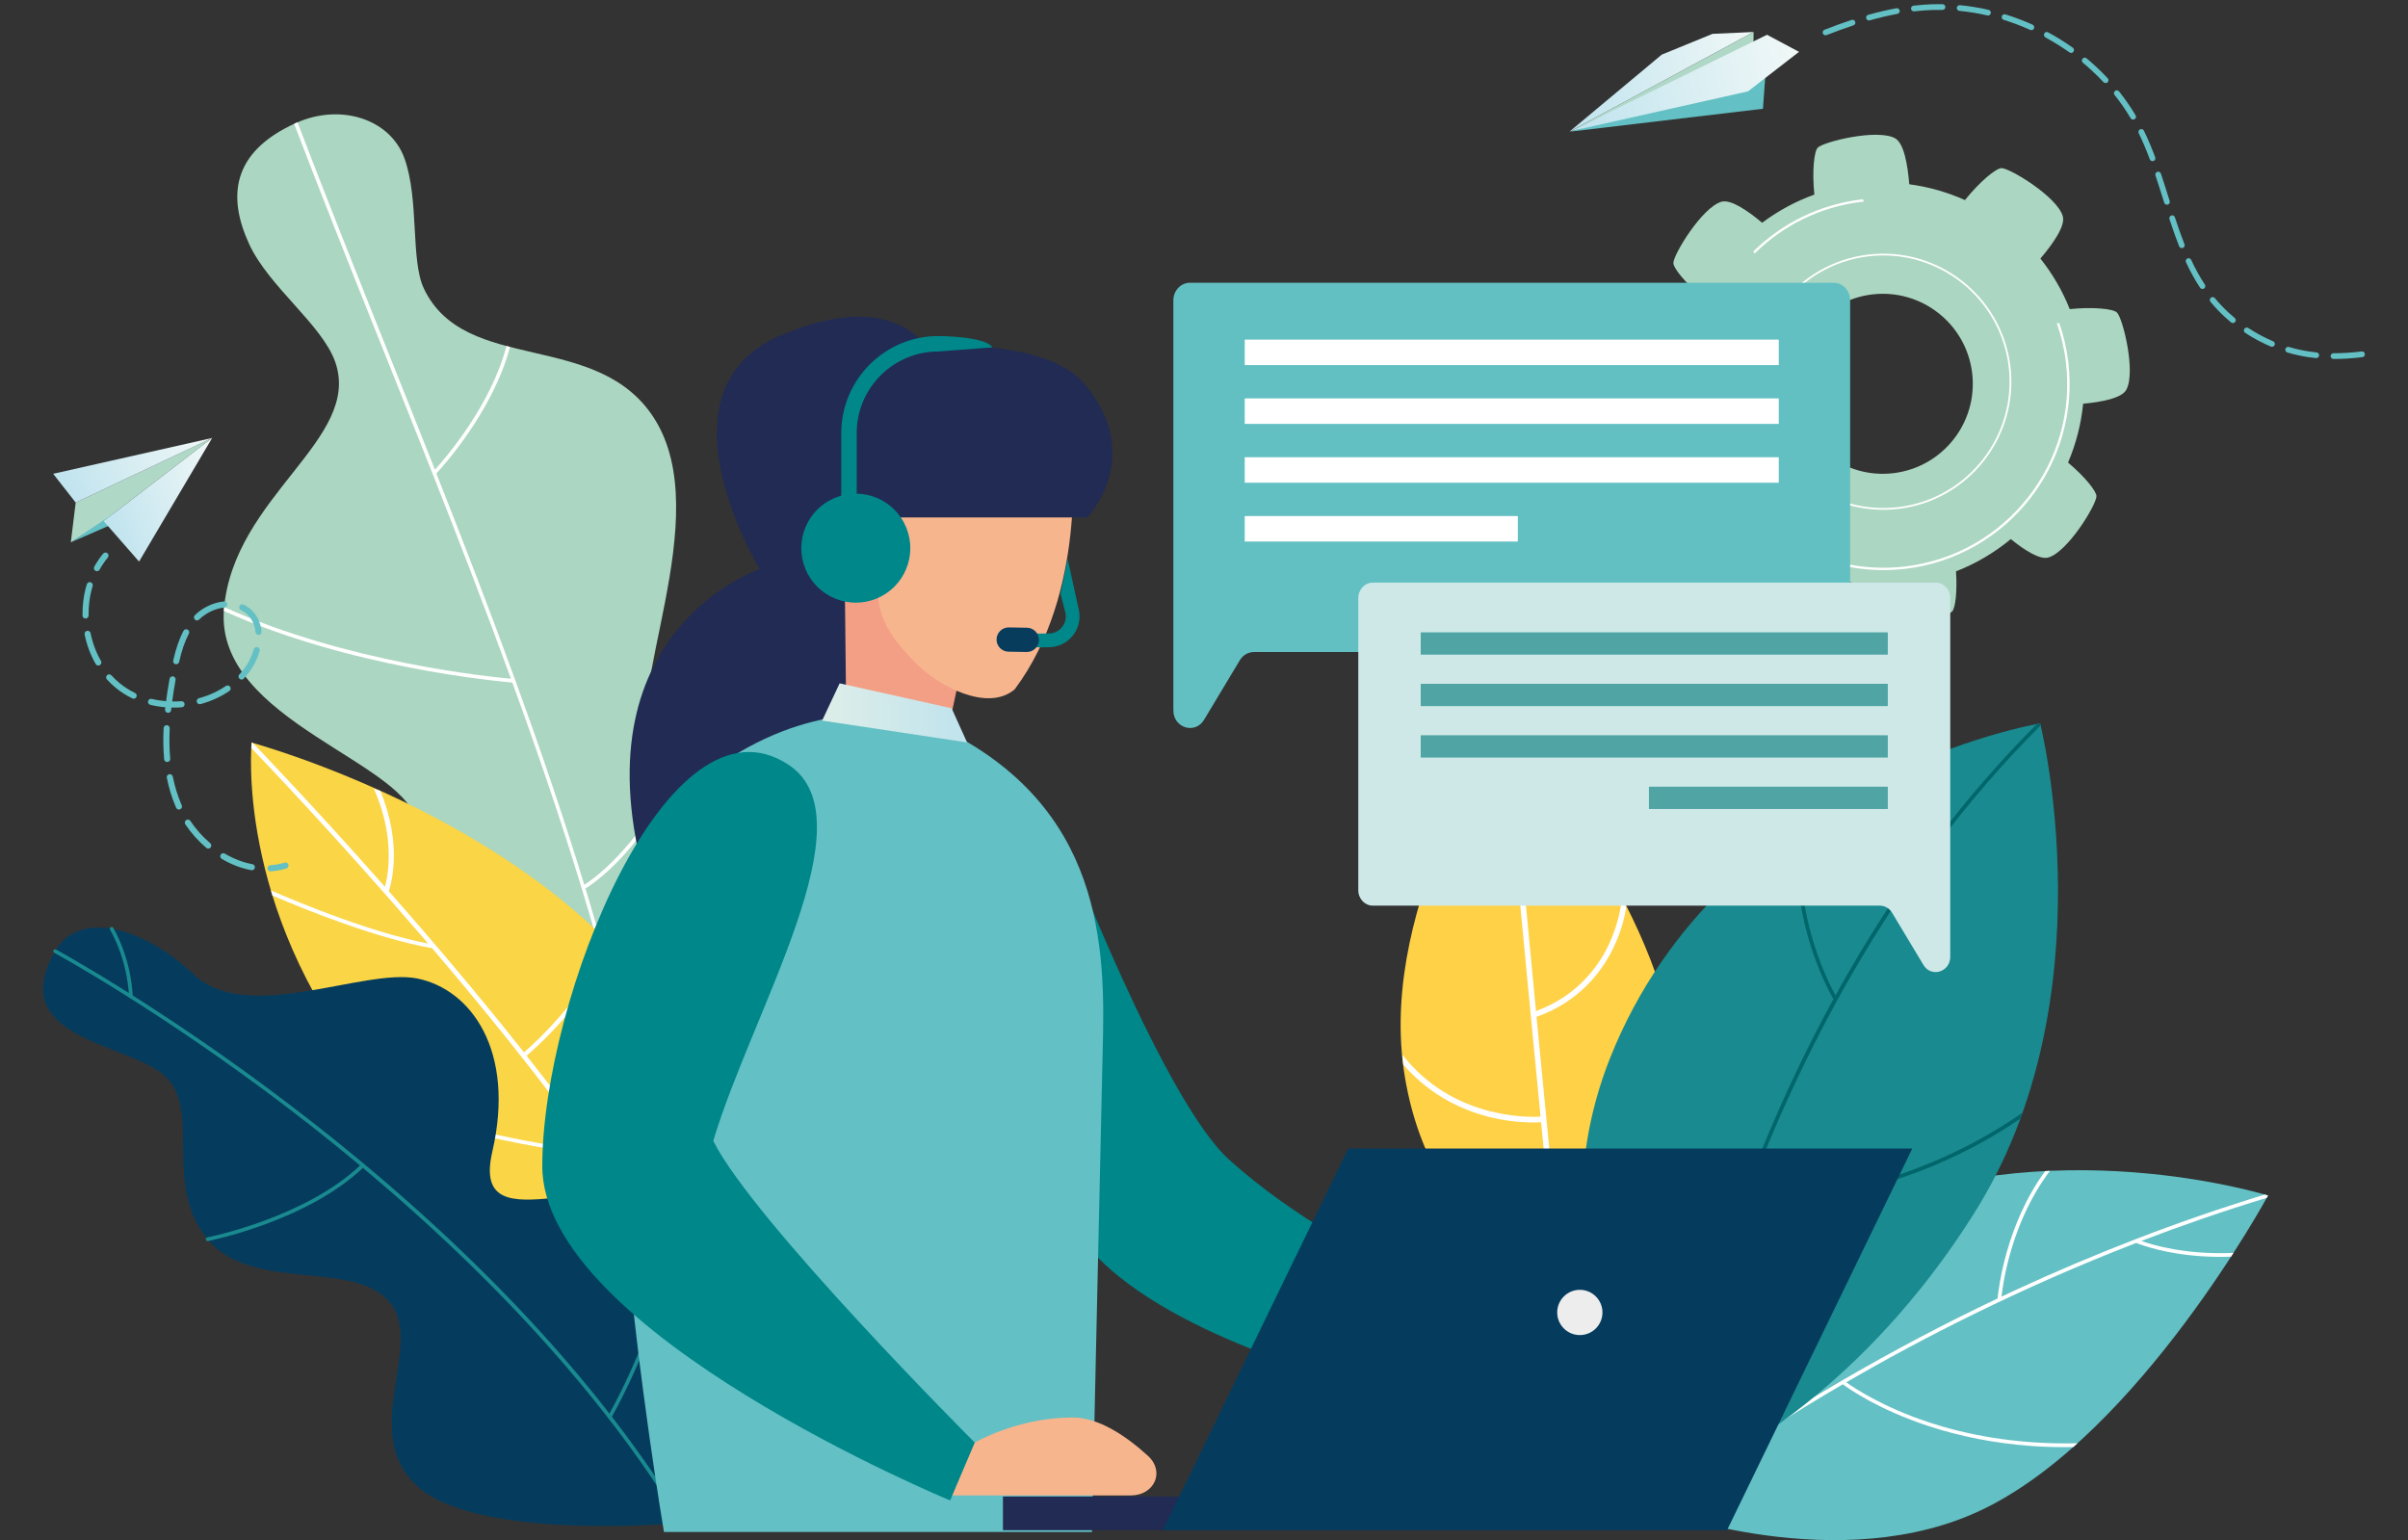 <?xml version="1.0" encoding="UTF-8"?><svg id="uuid-756f6485-8998-45cc-9a56-d530c05216a4" xmlns="http://www.w3.org/2000/svg" width="1160" height="742" xmlns:xlink="http://www.w3.org/1999/xlink" viewBox="0 0 1160 742"><rect x="0" y="0" width="1160" height="742" fill="#333333" stroke="none"/><defs><linearGradient id="uuid-d9cb91a1-60dd-4581-aab1-d0b6f551462d" x1="1664.49" y1="-53.02" x2="1760.78" y2="-53.02" gradientTransform="translate(2491.63 -235.14) rotate(169.05) scale(1 -1)" gradientUnits="userSpaceOnUse"><stop offset="0" stop-color="#f1f8f7"/><stop offset="1" stop-color="#bfe3ee"/></linearGradient><linearGradient id="uuid-78099e63-2118-4418-9925-888dbe322fd6" x1="1644.82" y1="-50.39" x2="1760.16" y2="-50.39" xlink:href="#uuid-d9cb91a1-60dd-4581-aab1-d0b6f551462d"/><linearGradient id="uuid-b33b3bf4-4112-4c96-b1ed-272da0962584" x1="396.05" y1="343.45" x2="465.86" y2="343.45" gradientUnits="userSpaceOnUse"><stop offset="0" stop-color="#deeee9"/><stop offset="1" stop-color="#bfe3ed"/></linearGradient><linearGradient id="uuid-8c63e4d7-63cc-4dc5-941e-a242262c4c56" x1="-885.23" y1="395.81" x2="-807.36" y2="395.81" gradientTransform="translate(-865.57 140.1) rotate(160.01) scale(1 -1)" xlink:href="#uuid-d9cb91a1-60dd-4581-aab1-d0b6f551462d"/><linearGradient id="uuid-8334bd07-10a3-45c6-a01c-d35f3f7e7273" x1="-885.23" y1="419.36" x2="-822.43" y2="419.36" gradientTransform="translate(-865.57 140.1) rotate(160.01) scale(1 -1)" xlink:href="#uuid-d9cb91a1-60dd-4581-aab1-d0b6f551462d"/></defs><path d="M751.57,621.85s-63.92-25.47-75.4-106.93c-11.48-81.46,49.12-167.22,49.12-167.22,0,0,71.69,85.97,80.52,154.33,8.83,68.36-54.23,119.82-54.23,119.82Z" fill="#ffd147"/><path d="M776.8,457.49c4.44-8.9,6.06-16.78,6.61-20.35-.56-1.11-1.13-2.21-1.7-3.32-.4.21-.68.6-.72,1.08,0,.1-.92,10.05-6.64,21.49-5.11,10.21-15.21,23.7-34.43,30.73-7.13-74.3-11.88-125.73-12.85-136.23-.98-1.21-1.52-1.86-1.52-1.86,0,0-.43.61-1.19,1.74.64,6.97,3.31,35.92,7.47,79.82-6.51-3.68-25.86-15.65-33.71-31.74-.46,1.04-.93,2.09-1.39,3.16,9.69,17.61,31.29,29.65,35.41,31.83,1.57,16.52,3.33,35.07,5.27,55.28,0,0,0,.02,0,.02,1.48,15.37,3.05,31.7,4.72,48.84-7.24.39-42.65.59-66.37-29.61-.07-.09-.15-.16-.23-.22.13,1.58.29,3.16.48,4.75,13.9,16.12,30.92,22.83,43.04,25.62,11.17,2.57,20.06,2.36,23.34,2.16,2.5,25.7,5.19,53.17,8.03,81.89.91.41,1.41.62,1.41.62,0,0,.45-.37,1.25-1.06-1.19-12.03-2.36-23.85-3.49-35.4,5.42-1.21,27.93-7.3,49.08-28.41.79-2.02,1.54-4.07,2.23-6.15-.11.07-.21.14-.3.24-21.36,23.5-45.3,30.25-51.28,31.63-3.34-33.99-6.41-65.7-9.14-94.14,20.52-7.28,31.24-21.58,36.62-32.38Z" fill="#fff"/><path d="M142.51,59.28c21.63-9.74,45.52-1.89,52.33,17.01,7.15,19.83,2.88,49.08,9.34,62.7,19.88,41.85,83.94,19.54,111.15,62.86,29.9,47.61-15.68,132.78-1.9,162.49,13.78,29.72,130.13,59.12,149.16,129.21,19.04,70.09-139.43,202.43-139.43,202.43,0,0-157.24-66.25-166.15-152.92-7.58-73.78,45.2-115.11,43.71-145.31-1.49-30.2-97.49-49.9-92.83-104.36,4.65-54.46,66.68-81.69,53.58-119.05-6.24-17.8-31.92-36.2-41.36-56.58-10.38-22.38-9.05-44.3,22.41-58.47Z" fill="#abd6c1"/><path d="M244,166.7c-7.65,28.97-29.65,54.28-34.48,59.58-7.75-19.61-15.56-39.12-23.31-58.49-15.06-37.64-29.28-73.2-42.88-108.82,0-.01-.01-.02-.02-.04-.27.12-.54.23-.81.35-.27.12-.54.25-.81.37,13.59,35.62,27.81,71.16,42.87,108.79,7.95,19.87,15.93,39.81,23.82,59.79,0,.02.01.03.02.05,12.98,32.86,25.73,65.82,37.74,98.71-10.4-.92-79.54-7.9-137.89-34.41-.09-.04-.18-.06-.28-.07-.03.29-.06.58-.09.88-.03.32-.05.63-.07.94,60.4,27.36,132.11,33.93,138.99,34.5,12.03,33.04,23.3,66.01,33.29,98.72-.02.17.02.35.1.51.03.05.06.1.1.14,11.92,39.12,22.01,77.87,29.37,115.98-4.22.38-23.38,1.72-49.75-2.58-25.72-4.19-63.36-14.71-100.77-40.86-.13.63-.26,1.26-.38,1.89,15.39,10.69,31.94,19.59,49.34,26.48,16.55,6.56,33.88,11.35,51.53,14.23,26.89,4.39,46.4,2.95,50.37,2.58,9.8,51.33,14.62,101.46,12.28,149.68.57.25.87.37.87.37,0,0,.32-.27.92-.78,1.86-39.01-.83-80.19-8.21-125.85-6.59-40.77-16.78-84.08-31.15-132.39-.88-2.97-1.78-5.94-2.68-8.91.68-.41,1.88-1.18,3.52-2.38,2.67-1.95,6.47-5.03,11-9.55,7.35-7.34,17.92-19.88,28.22-39.14-.48-.38-.95-.76-1.41-1.13-18.12,34.01-37.46,47.64-41.88,50.44-9.99-32.71-21.25-65.64-33.24-98.57,0-.02-.01-.03-.02-.05-12.11-33.28-24.97-66.55-38-99.56,3.36-3.61,27.35-30.22,35.47-60.96-.57-.15-1.14-.3-1.71-.45Z" fill="#fff"/><path d="M1092.57,575.98s-106.16-33.31-203.05,10.16c-96.89,43.47-92.88,140.68-92.88,140.68,0,0,89.85,34.22,159.51-.11,74.78-36.85,136.42-150.73,136.42-150.73Z" fill="#63c0c4"/><path d="M1031.57,597.85c19.18-7.36,39.36-14.36,60.38-20.75.41-.73.62-1.12.62-1.12,0,0-.52-.16-1.53-.46-20.68,6.3-41.45,13.46-62.14,21.44-.1.02-.19.05-.27.11-19.2,7.41-38.35,15.51-57.3,24.27-2.39,1.1-4.77,2.22-7.15,3.34.76-6.95,4.98-36.31,23.34-60.59-.76.03-1.52.07-2.29.11-19.01,25.93-22.52,57.01-22.93,61.37-25.45,12.07-50.57,25.32-74.9,39.5-.03.01-.05.03-.08.05-3.19,1.86-6.36,3.73-9.52,5.61-47.6,28.46-76.94,51.58-81.19,54.98,0,.73.02,1.12.02,1.12,0,0,.33.13.97.36,3.76-3.02,33.14-26.26,81.14-54.96,2.89-1.73,5.89-3.5,8.99-5.31,2.73,2.03,16.97,12.1,40.94,20.01,15.64,5.16,32.31,8.42,49.55,9.68,1.03.08,2.07.14,3.11.21,5.74.34,11.55.45,17.41.35.69-.61,1.38-1.23,2.06-1.85-30.36.76-54.63-4.49-71.49-10.04-22.36-7.37-36.14-16.61-39.91-19.33,35.09-20.37,82.99-45.22,139.7-67.14,2.23.92,13.94,5.39,32.38,6.48,4.1.24,8.54.31,13.28.14.4-.61.79-1.22,1.17-1.82-22.94,1.02-38.86-3.77-44.36-5.76Z" fill="#fff"/><path d="M982.8,348.5s33.5,132.25-31.72,235.89c-65.22,103.65-147.88,131.62-147.88,131.62,0,0-70.1-99.6-27.54-206.38,53.9-135.25,207.14-161.13,207.14-161.13Z" fill="#198a8f"/><path d="M983.04,349.51c-.16-.66-.24-1.01-.24-1.01,0,0-.53.09-1.54.29-34.08,34.02-64.66,74.34-90.9,119.86-2.08,3.6-4.12,7.24-6.14,10.91-1.67-3-7.51-14.1-11.8-29.6-3.76-13.62-6.9-32.97-3.24-53.71-.67.45-1.35.91-2.02,1.37-3.26,20.42-.16,39.37,3.55,52.8,5.08,18.39,12.37,30.72,12.45,30.85.02.03.04.06.06.08-18.2,33.23-34.18,69.07-47.6,106.74-23.91,67.15-32.05,119.17-33.16,126.81.48.72.74,1.09.74,1.09,0,0,.32-.11.94-.34.77-5.4,8.68-58.25,33.17-127.01.89-2.5,1.81-5.04,2.76-7.61,2.04.03,23.4.11,52.13-6.72,13.13-3.12,25.88-7.22,38.04-12.22,4.19-1.72,8.31-3.55,12.35-5.48,10.79-5.16,21.05-11.08,30.69-17.7.35-.96.7-1.93,1.04-2.89-29.53,20.72-60.17,31.24-82.48,36.56-26.72,6.36-47,6.69-51.12,6.69,24.46-65.92,68.37-156.17,142.32-229.77Z" fill="#00666b"/><polygon points="755.98 63.48 800.51 26.32 824.98 16.31 844.76 15.41 755.98 63.48" fill="url(#uuid-d9cb91a1-60dd-4581-aab1-d0b6f551462d)"/><polyline points="755.98 63.48 844.69 21.42 844.76 15.41" fill="#afd8c7"/><polygon points="850.46 36.93 850.37 37.14 849.26 52.4 756.22 63.44 850.46 36.93" fill="#63c0c4"/><polygon points="866.64 24.98 851.23 16.75 756.56 63.21 842.07 44.01 866.64 24.98" fill="url(#uuid-78099e63-2118-4418-9925-888dbe322fd6)"/><path d="M1112.4,169.33c-3.26-.48-6.53-1.21-9.74-2.16-.73-.22-1.5.2-1.72.93-.22.73.2,1.5.93,1.72,3.32.99,6.73,1.74,10.11,2.24,1.23.18,2.45.34,3.68.46.45.05.87-.13,1.16-.44.19-.21.33-.49.36-.79.08-.76-.48-1.44-1.23-1.51-1.19-.12-2.37-.27-3.55-.44Z" fill="#63c0c4"/><path d="M891.96,9.6c-4.13,1.36-8.4,2.91-13.06,4.74-.71.28-1.06,1.08-.78,1.79.28.71,1.08,1.06,1.79.78,4.61-1.81,8.84-3.34,12.91-4.69.23-.08.43-.21.59-.38.33-.36.46-.87.29-1.37-.24-.73-1.02-1.12-1.74-.88Z" fill="#63c0c4"/><path d="M914.79,6.26c.28-.31.42-.74.34-1.18-.14-.75-.86-1.25-1.61-1.11-4.36.8-8.92,1.87-13.57,3.18-.73.21-1.17.97-.95,1.7.21.74.97,1.16,1.7.96,4.56-1.29,9.04-2.34,13.32-3.13.31-.06.57-.21.77-.42Z" fill="#63c0c4"/><path d="M1083.07,158.04c-.64-.42-1.49-.26-1.91.4-.42.64-.25,1.49.4,1.91,3.91,2.57,8.07,4.8,12.39,6.62.55.23,1.17.08,1.55-.34.1-.11.19-.25.25-.4.3-.7-.03-1.51-.73-1.81-4.15-1.76-8.17-3.9-11.94-6.39Z" fill="#63c0c4"/><path d="M1076.71,155.15c.49-.59.41-1.46-.18-1.95-.95-.79-1.88-1.6-2.78-2.43-2.43-2.23-4.71-4.63-6.79-7.14-.49-.59-1.36-.67-1.94-.19-.57.48-.67,1.36-.19,1.95,2.15,2.61,4.52,5.1,7.05,7.42.94.86,1.9,1.7,2.89,2.52.57.47,1.4.41,1.9-.13.01-.02.03-.03.04-.05Z" fill="#63c0c4"/><path d="M1061.74,139c.1-.06.18-.14.26-.22.42-.46.49-1.15.13-1.69-2.37-3.6-4.52-7.49-6.58-11.9-.32-.69-1.15-.99-1.84-.67-.69.32-.99,1.15-.66,1.84,2.12,4.53,4.33,8.53,6.78,12.24.42.64,1.28.82,1.91.4Z" fill="#63c0c4"/><path d="M1003.4,30.23c1.4,1.16,2.76,2.35,4.1,3.58,2.02,1.85,3.98,3.79,5.82,5.77.52.56,1.39.59,1.95.07.03-.02.05-.05.08-.08.48-.52.49-1.34-.01-1.87-1.89-2.03-3.9-4.02-5.97-5.92-1.37-1.26-2.77-2.48-4.21-3.67-.59-.49-1.43-.49-1.95.18-.49.59-.4,1.46.18,1.94Z" fill="#63c0c4"/><path d="M1018.66,45.76c2.84,3.57,5.45,7.34,7.74,11.2.39.66,1.24.87,1.89.48.12-.07.22-.16.31-.25.4-.44.49-1.1.17-1.64-2.36-3.97-5.03-7.84-7.96-11.51-.48-.6-1.34-.7-1.94-.22-.59.47-.7,1.34-.22,1.94Z" fill="#63c0c4"/><path d="M985.33,18.03c4,2.16,7.9,4.59,11.58,7.21.57.41,1.35.31,1.82-.19.04-.04.08-.09.11-.14.44-.62.3-1.48-.33-1.93-3.78-2.68-7.77-5.17-11.86-7.39-.67-.36-1.51-.12-1.87.56-.36.67-.11,1.51.56,1.87Z" fill="#63c0c4"/><path d="M957.34,7.44c.5.12,1-.06,1.33-.41.16-.17.27-.38.33-.63.17-.74-.29-1.49-1.04-1.66-4.56-1.05-9.21-1.8-13.8-2.25-.76-.07-1.44.48-1.51,1.24-.07.76.48,1.43,1.24,1.51,4.48.44,9,1.17,13.45,2.19Z" fill="#63c0c4"/><path d="M1044.29,98.56c.24-.08.44-.21.6-.38.32-.35.45-.86.3-1.35l-.52-1.67c-1.21-3.84-2.42-7.69-3.7-11.51-.24-.72-1.03-1.11-1.75-.87-.72.25-1.11,1.02-.87,1.75,1.27,3.8,2.48,7.64,3.68,11.46l.53,1.67c.23.73,1,1.13,1.73.9Z" fill="#63c0c4"/><path d="M977.99,14.4c.56.25,1.19.1,1.59-.32.1-.11.18-.23.24-.37.31-.69,0-1.51-.69-1.83-4.25-1.91-8.65-3.58-13.07-4.95-.73-.22-1.5.18-1.73.91-.22.73.18,1.5.91,1.73,4.31,1.34,8.6,2.96,12.75,4.83Z" fill="#63c0c4"/><path d="M1045.97,103.83c-.73.24-1.12,1.01-.88,1.74,1.69,5.15,3.17,9.31,4.66,13.09.28.71,1.08,1.06,1.79.77.2-.08.37-.2.51-.35.35-.38.47-.93.27-1.44-1.47-3.73-2.94-7.83-4.61-12.94-.24-.73-1.02-1.12-1.74-.88Z" fill="#63c0c4"/><path d="M1124.09,170.18c-.76,0-1.38.61-1.38,1.38,0,.76.61,1.38,1.38,1.38,4.39.02,8.95-.27,13.94-.87.34-.04.64-.2.85-.44.26-.29.4-.68.35-1.1-.09-.76-.78-1.3-1.54-1.21-4.88.59-9.33.87-13.6.86Z" fill="#63c0c4"/><path d="M1030.92,62.31c-.68.34-.97,1.16-.64,1.85,1.84,3.78,3.59,7.9,5.34,12.59.27.72,1.06,1.08,1.78.81.21-.08.39-.2.54-.36.34-.37.47-.91.28-1.42-1.78-4.77-3.56-8.97-5.44-12.83-.33-.69-1.16-.97-1.85-.64Z" fill="#63c0c4"/><path d="M926.65,2.27c-1.62.12-3.24.27-4.85.46-.75.09-1.3.77-1.21,1.53.09.76.77,1.3,1.53,1.21,1.57-.18,3.15-.33,4.73-.45,2.93-.21,5.92-.3,8.88-.24.41,0,.78-.17,1.04-.45.22-.24.36-.56.36-.91.01-.76-.59-1.39-1.36-1.41-3.04-.05-6.11.03-9.13.25Z" fill="#63c0c4"/><path d="M121.23,357.78s129.43,34.91,193.07,120.72c63.65,85.81,11.63,136.03,11.63,136.03,0,0-86.87-19.78-149.82-98.86-62.95-79.08-54.88-157.89-54.88-157.89Z" fill="#fad545"/><path d="M323.27,613.86c-9.63-17.83-22.23-37.31-36.26-57.09-9.54-1.17-56.42-7.42-93.12-20.87-1.03-1.06-2.06-2.14-3.08-3.24,34.89,13.68,81.5,20.37,94.76,22.08-24.41-34.21-52.89-69.18-77.42-97.92-26.57-4.71-59.7-17.97-76.91-25.38-.26-.83-.5-1.64-.74-2.46,15.87,6.9,48.79,20.35,75.74,25.6-1.57-1.83-3.12-3.64-4.65-5.41-38.93-45.16-73.05-80.99-80.54-88.79.09-1.7.18-2.6.18-2.6,0,0,.19.05.56.16,2.57,2.66,29.55,30.7,63.65,69.3,1.68-6.27,4.88-24.27-5.37-47.34.88.44,1.87.78,2.98,1.03.03,0,.07.01.1.02,10.72,25.46,5.42,44.62,4.17,48.43,5.32,6.03,10.8,12.31,16.38,18.78,15.04,17.44,31.95,37.64,48.71,58.82,5.19-4.42,27.2-24.2,41.06-52.67.58.59,1.16,1.18,1.73,1.77-14.6,29.24-37.53,49.19-41.51,52.52,27.88,35.34,55.17,73.27,72.5,105.64-.18.18-.27.28-.27.28,0,0-.93-.21-2.66-.68Z" fill="#fff"/><path d="M1019.79,150.57c-1.82-1.85-11.71-2.78-22.74-1.65-3.54-8.88-8.33-17.06-14.14-24.35,6.28-7.39,12.13-15.84,10.78-20.44-2.73-9.35-25.37-23.1-29.5-23.13-2.64-.02-10.53,6.55-17.62,15.39-8.43-3.78-17.45-6.38-26.83-7.62-.78-9.69-2.62-19.84-6.84-22.16-8.54-4.68-34.28,1.6-37.22,4.5-1.84,1.81-2.78,11.64-1.66,22.63-9.14,3.3-17.58,7.9-25.14,13.57-7.19-6.01-15.2-11.4-19.64-10.11-9.35,2.73-23.1,25.37-23.13,29.5-.02,2.46,5.66,9.45,13.56,16.13-4.31,8.92-7.29,18.54-8.69,28.6-8.73.91-17.17,2.77-19.26,6.57-4.68,8.54,1.6,34.27,4.5,37.21,1.63,1.66,9.74,2.58,19.35,1.94,3.51,9.99,8.57,19.17,14.89,27.28-5.16,6.51-9.29,13.28-8.14,17.22,2.73,9.35,25.37,23.1,29.5,23.14,2.27.02,8.42-4.84,14.61-11.82,9.43,4.36,19.63,7.21,30.27,8.34.96,8.22,2.82,15.89,6.42,17.86,8.54,4.68,34.27-1.6,37.21-4.5,1.66-1.64,2.58-9.78,1.93-19.42,9.71-3.78,18.58-9.07,26.4-15.53,6.77,5.48,13.99,10.05,18.12,8.85,9.35-2.73,23.1-25.37,23.13-29.5.02-2.47-5.71-9.52-13.68-16.23,3.8-8.9,6.29-18.44,7.27-28.35,9.26-.84,18.6-2.7,20.8-6.72,4.68-8.54-1.6-34.27-4.5-37.22ZM912.2,227.95c-23.77,2.87-45.37-14.07-48.25-37.84-2.87-23.77,14.07-45.37,37.84-48.25,23.77-2.87,45.37,14.07,48.25,37.84,2.87,23.77-14.07,45.37-37.84,48.25Z" fill="#abd6c1"/><path d="M914.63,245.17c-33.78,4.08-64.58-20.08-68.66-53.85-4.08-33.78,20.08-64.58,53.86-68.66,33.78-4.08,64.58,20.08,68.66,53.86s-20.08,64.58-53.86,68.66ZM899.93,123.52c-33.3,4.02-57.12,34.39-53.09,67.69,4.02,33.3,34.39,57.11,67.69,53.09,33.3-4.02,57.11-34.39,53.09-67.69-4.02-33.3-34.39-57.12-67.69-53.09Z" fill="#fff"/><path d="M992.02,155.69c-.41,0-.82,0-1.23-.02,2.1,5.97,3.61,12.24,4.4,18.77,5.85,48.43-28.78,92.59-77.21,98.44-31.71,3.83-61.59-9.7-80.08-33.09,0,0,0,0,0,0-.38.13-.77.25-1.16.36,18.71,23.91,49.11,37.76,81.39,33.86,49.06-5.93,84.14-50.66,78.22-99.72-.78-6.47-2.26-12.69-4.31-18.62Z" fill="#fff"/><path d="M845.27,122.12c13.47-13.31,31.26-22.45,51.47-24.89.4-.05.79-.07,1.18-.11-.19-.36-.35-.73-.52-1.1-.27.03-.53.04-.8.08-20.39,2.46-38.35,11.65-51.98,25.05.22.32.43.65.64.98Z" fill="#fff"/><path d="M26.55,458.22c11.15-19.42,41.3-12.73,66.97,11.4,25.67,24.12,81.67-3.4,107.48,1.79,25.81,5.18,47.41,34.72,36.17,83.4-11.24,48.68,59.43.53,97.62,30.2,38.18,29.67-5.81,148.7-5.81,148.7,0,0-95.91,8.9-126.65-16.6-30.74-25.5,2.71-68.74-14.61-89.67-17.32-20.93-66.35-4.46-87.71-30.4-21.35-25.94-3.68-59.64-19.09-77.15-15.4-17.51-79.55-17.8-54.37-61.67Z" fill="#053c5e"/><path d="M329.28,734.54c.18-.35.36-.7.55-1.05-.02-.08-.05-.17-.1-.24-23-37.95-53.24-76.07-89.86-113.29-29.29-29.77-62.71-59.04-99.33-86.99-62.35-47.6-113.06-75.24-113.57-75.52-.43-.23-.97-.07-1.2.36-.23.43-.07.97.36,1.2.5.27,51.11,27.87,113.36,75.39,57.43,43.84,136.79,114.09,188.73,199.77.22.37.67.52,1.06.37Z" fill="#198a8f"/><path d="M175.67,561.63c.06-.28-.01-.59-.23-.81-.34-.35-.9-.36-1.25-.02-26.66,25.85-73.88,35.28-74.35,35.37-.48.09-.79.56-.7,1.04.09.48.56.79,1.04.7.48-.09,48.21-9.61,75.25-35.84.13-.12.21-.28.25-.44Z" fill="#198a8f"/><path d="M325.14,602.33c2.96-13.15,3.82-21.31,3.84-21.51.05-.49-.31-.92-.79-.97-.49-.05-.92.31-.97.79-.05.49-5.19,49.21-34.28,101.53-.24.43-.08.97.34,1.21.43.24.97.08,1.21-.34,17.42-31.33,26.3-61.39,30.65-80.7Z" fill="#198a8f"/><path d="M63.89,480.23c.01-.06.02-.13.02-.2,0-.17-.21-16.7-9.32-33-.24-.43-.78-.58-1.21-.34-.43.24-.58.78-.34,1.21,8.89,15.91,9.09,31.99,9.09,32.15,0,.49.4.88.89.88.42,0,.77-.3.86-.69Z" fill="#198a8f"/><path d="M512.74,405.06s47.59,124.89,79.3,153.59c31.71,28.7,70.45,47.51,70.45,47.51l-25.67,55.38s-108.44-29.59-124.19-81.34c-8.92-29.3.1-175.15.1-175.15Z" fill="#00878a"/><path d="M451.99,176.61s-12.72-41.79-75.7-15.14c-62.98,26.65-10.3,112.75-10.3,112.75,0,0-89.63,29.57-54.51,151.9,35.13,122.33,115.07-33.26,115.07-33.26l39.3-167.81-13.86-48.45Z" fill="#212b53"/><polygon points="406.89 274.22 407.81 359.5 455.02 359.5 462.83 323.17 415.85 274.22 406.89 274.22" fill="#f39f85"/><path d="M488.84,332.06c35-46.78,27.41-114.56,27.41-114.56l-33.44-20.65-52.24,20.24-10.94,54.93c-.12.48,4.61.96,4.5,1.44-4.66,20.46,3.6,32.87,18.62,47.52,9.31,9.08,32.95,22.38,46.1,11.08Z" fill="#f7b58e"/><path d="M402.33,249.28h121.44s28.06-29.07-1.21-64.2c-17.04-20.59-69.42-21.08-87.7-14.49-43.01,15.51-25.26,55.67-25.26,55.67l-7.27,23.01Z" fill="#212b53"/><path d="M492.89,311.89l-.04-6.61,12.37-.07c2.46-.01,4.78-1.11,6.34-3.02,1.56-1.91,2.19-4.39,1.72-6.81l-2.41-9.37,3.46-16.65,5.44,24.76c.85,4.36-.28,8.83-3.09,12.26-2.81,3.43-6.97,5.42-11.41,5.44l-12.37.07Z" fill="#00878a"/><path d="M494.53,314.12l-8.71-.15c-3.22-.05-5.81-2.73-5.75-5.95h0c.05-3.22,2.73-5.81,5.95-5.75l8.71.15c3.22.05,5.81,2.73,5.75,5.95h0c-.05,3.22-2.73,5.81-5.95,5.75Z" fill="#073c5d"/><path d="M526.03,738.05l5.36-240.55c.97-53.07-5.64-119.92-94.21-153.72-.72-.27-1.54-.02-2.32-.02-23.55,0-63.41-2.42-115.5,46.69-47.13,44.44-7.48,299.49.49,347.61h206.18Z" fill="#63c0c4"/><path d="M469.56,695.02s20.46-12.11,47.17-12.11c12.69,0,25.91,9.03,36.29,18.5,8.33,7.61,3.01,19.05-8.27,19.05h-92.21l17.02-25.44Z" fill="#f7b58e"/><path d="M379.93,368.49c-58.25-38.66-118.7,113.35-118.7,193.29s196.47,161.09,196.47,161.09l11.86-27.86s-106.59-106.6-125.97-145.35c18.9-63.11,75.75-155.01,36.34-181.17Z" fill="#00878a"/><polygon points="404.47 329.22 458.43 341.23 465.86 357.69 396.05 347.16 404.47 329.22" fill="url(#uuid-b33b3bf4-4112-4c96-b1ed-272da0962584)"/><path d="M478.04,167.35c-3.43-5.45-26.03-5.45-26.03-5.45-25.78,0-46.75,20.97-46.75,46.75v43.98h7.44v-43.98c0-21.68,17.64-39.31,39.31-39.31l26.03-1.98Z" fill="#00878a"/><circle cx="412.26" cy="264.09" r="26.26" transform="translate(-69.68 177.87) rotate(-22.5)" fill="#00878a"/><rect x="483.15" y="720.98" width="348.81" height="16.22" fill="#212b53"/><polygon points="921.2 553.34 649.45 553.34 560.17 737.21 831.96 737.21 921.2 553.34" fill="#053c5e"/><path d="M750.15,632.31c0,6.02,4.88,10.9,10.9,10.9s10.9-4.88,10.9-10.9-4.88-10.9-10.9-10.9-10.9,4.88-10.9,10.9Z" fill="#ededed"/><path d="M565.24,342.24v-197.54c0-4.68,3.59-8.48,8.02-8.48h309.99c4.43,0,8.02,3.8,8.02,8.48v160.96c0,4.68-3.59,8.48-8.02,8.48h-279.21c-2.74,0-5.3,1.48-6.77,3.93l-17.24,28.71c-4.3,7.17-14.79,3.94-14.79-4.55Z" fill="#62c0c3"/><rect x="599.63" y="163.61" width="257.25" height="12.28" transform="translate(1456.51 339.5) rotate(180)" fill="#fff"/><rect x="599.63" y="191.95" width="257.25" height="12.28" transform="translate(1456.51 396.17) rotate(180)" fill="#fff"/><rect x="599.63" y="220.28" width="257.25" height="12.28" transform="translate(1456.51 452.85) rotate(180)" fill="#fff"/><rect x="599.63" y="248.62" width="131.55" height="12.28" transform="translate(1330.81 509.52) rotate(180)" fill="#fff"/><path d="M939.49,460.9v-172.79c0-4.1-3.14-7.42-7.01-7.42h-271.14c-3.87,0-7.01,3.32-7.01,7.42v140.79c0,4.1,3.14,7.42,7.01,7.42h244.22c2.4,0,4.63,1.3,5.92,3.44l15.08,25.11c3.76,6.27,12.94,3.45,12.94-3.98Z" fill="#cee8e8"/><rect x="684.4" y="304.65" width="225.01" height="10.74" fill="#50a5a4"/><rect x="684.4" y="329.44" width="225.01" height="10.74" fill="#50a5a4"/><rect x="684.4" y="354.23" width="225.01" height="10.74" fill="#50a5a4"/><rect x="794.34" y="379.01" width="115.07" height="10.74" fill="#50a5a4"/><polygon points="36.46 242.13 34.12 261.28 49.94 251.06 102.2 211 36.46 242.13" fill="#afd8c7"/><polygon points="34.12 261.28 62.77 248.79 54.26 247.76 34.12 261.28" fill="#63c0c4"/><polygon points="36.46 242.13 25.61 228.26 102.2 211 36.46 242.13" fill="url(#uuid-8c63e4d7-63cc-4dc5-941e-a242262c4c56)"/><polygon points="102.2 211 49.94 251.06 66.99 270.55 102.2 211" fill="url(#uuid-8334bd07-10a3-45c6-a01c-d35f3f7e7273)"/><path d="M46.51,275.18c-.18-.02-.36-.08-.53-.17-.71-.39-.96-1.28-.57-1.99,1.24-2.24,2.68-4.35,4.28-6.29.51-.63,1.44-.72,2.06-.2.62.52.71,1.44.2,2.06-1.49,1.8-2.82,3.76-3.97,5.84-.3.54-.88.82-1.46.74Z" fill="#63c0c4"/><path d="M121.15,419.24s-.06,0-.09-.01c-4.85-.9-9.64-2.74-14.25-5.44-.7-.41-.93-1.31-.52-2.01s1.31-.93,2.01-.52c4.31,2.53,8.79,4.25,13.3,5.09.8.15,1.32.92,1.17,1.71-.14.76-.86,1.28-1.62,1.19ZM100.14,408.81c-.28-.03-.55-.14-.77-.34-3.87-3.29-7.27-7.1-10.1-11.33-.45-.67-.27-1.59.4-2.04.67-.45,1.58-.27,2.03.4,2.68,4,5.9,7.61,9.57,10.73.62.53.69,1.45.17,2.07-.33.39-.82.56-1.3.51ZM86.01,390.01c-.49-.06-.94-.37-1.16-.86l-.28-.65c-1.83-4.3-3.24-8.93-4.21-13.78-.16-.8.36-1.57,1.15-1.73.79-.17,1.57.36,1.73,1.15.93,4.65,2.29,9.09,4.04,13.2l.26.61c.33.74,0,1.61-.74,1.94-.25.11-.52.15-.77.12ZM80.35,367.1c-.67-.08-1.22-.62-1.28-1.33-.42-4.69-.51-9.74-.25-15.01.04-.81.73-1.43,1.54-1.39.78.03,1.43.72,1.39,1.54-.25,5.14-.16,10.05.25,14.61.07.81-.52,1.52-1.33,1.59-.11,0-.21,0-.31,0ZM80.8,343.42c-.8-.1-1.37-.82-1.28-1.61.04-.36.08-.71.12-1.07-2.45-.21-4.89-.6-7.24-1.18-.79-.19-1.27-.99-1.08-1.77.19-.78.98-1.28,1.77-1.08,2.24.55,4.57.92,6.91,1.11.44-3.38,1-6.92,1.69-10.78.14-.8.92-1.33,1.7-1.18.8.14,1.33.91,1.19,1.7-.67,3.72-1.21,7.14-1.64,10.4,1.47.03,2.94-.02,4.41-.13.82-.06,1.52.54,1.58,1.35.06.81-.54,1.51-1.35,1.58-1.67.13-3.33.17-5,.13-.05.41-.09.82-.14,1.23-.09.81-.81,1.39-1.62,1.3,0,0-.01,0-.02,0ZM64.22,336.61c-.16-.02-.31-.06-.46-.14-2.88-1.39-5.57-3.1-7.99-5.08-1.51-1.23-2.94-2.6-4.27-4.05-.55-.6-.5-1.53.1-2.07.6-.55,1.53-.5,2.07.1,1.23,1.35,2.56,2.61,3.96,3.76,2.24,1.83,4.73,3.42,7.41,4.71.73.35,1.04,1.23.68,1.96-.28.58-.89.89-1.5.82ZM96.04,339.25c-.57-.07-1.08-.48-1.24-1.07-.21-.78.25-1.59,1.03-1.8,4.74-1.28,9.11-3.26,12.99-5.9.67-.46,1.58-.28,2.04.39.46.67.28,1.58-.39,2.04-4.15,2.82-8.82,4.94-13.87,6.31-.19.05-.38.06-.56.04ZM47.19,320.63c-.44-.05-.86-.31-1.09-.72-2.51-4.35-4.3-9.15-5.34-14.26-.16-.79.35-1.57,1.15-1.73.79-.16,1.57.35,1.73,1.14.98,4.8,2.66,9.3,5.01,13.38.4.7.16,1.6-.54,2-.29.16-.6.22-.91.18ZM116.2,327.38c-.3-.04-.58-.16-.82-.38-.59-.55-.63-1.48-.08-2.07.84-.9,1.63-1.85,2.36-2.82,2.07-2.75,3.66-5.97,4.6-9.31.22-.78,1.03-1.23,1.81-1.01.78.22,1.23,1.03,1.01,1.81-1.04,3.69-2.8,7.25-5.08,10.28-.79,1.05-1.65,2.07-2.56,3.05-.33.36-.8.51-1.25.46ZM84.69,320.04s-.1-.01-.15-.03c-.79-.18-1.28-.97-1.11-1.76,1.35-5.93,2.93-10.49,4.97-14.33.38-.71,1.27-.98,1.98-.61.72.38.99,1.27.61,1.98-1.91,3.6-3.4,7.93-4.7,13.6-.17.74-.87,1.22-1.61,1.13ZM41.04,297.98c-.72-.09-1.27-.69-1.29-1.43-.04-2.32.08-4.66.36-6.94.34-2.77.92-5.51,1.72-8.13.23-.78,1.05-1.22,1.83-.97.77.24,1.21,1.06.97,1.83-.75,2.46-1.29,5.03-1.61,7.63-.26,2.15-.38,4.35-.34,6.53.02.81-.63,1.48-1.44,1.49-.07,0-.14,0-.21-.01ZM124.37,305.85c-.66-.08-1.21-.61-1.28-1.3-.38-3.6-1.78-6.53-4.18-8.72-.85-.77-1.8-1.41-2.84-1.91-.73-.35-1.03-1.23-.68-1.96.35-.73,1.23-1.04,1.96-.68,1.29.62,2.48,1.43,3.53,2.38,2.91,2.65,4.68,6.31,5.13,10.58.09.81-.5,1.53-1.31,1.61-.11.01-.22.01-.33,0ZM94.72,298.9c-.32-.04-.62-.18-.86-.42-.57-.58-.57-1.51,0-2.07,3.73-3.7,8.85-6.12,14.03-6.65.8-.08,1.53.51,1.61,1.31.08.8-.51,1.53-1.31,1.61-4.46.45-9.04,2.63-12.26,5.81-.33.33-.78.47-1.21.41Z" fill="#63c0c4"/><path d="M130.15,419.78c-.68-.08-1.23-.64-1.28-1.35-.06-.81.55-1.51,1.36-1.57,2.34-.17,4.65-.59,6.88-1.26.77-.24,1.6.2,1.83.98.23.78-.2,1.59-.98,1.83-2.44.74-4.97,1.21-7.52,1.39-.1,0-.19,0-.28,0Z" fill="#63c0c4"/></svg>